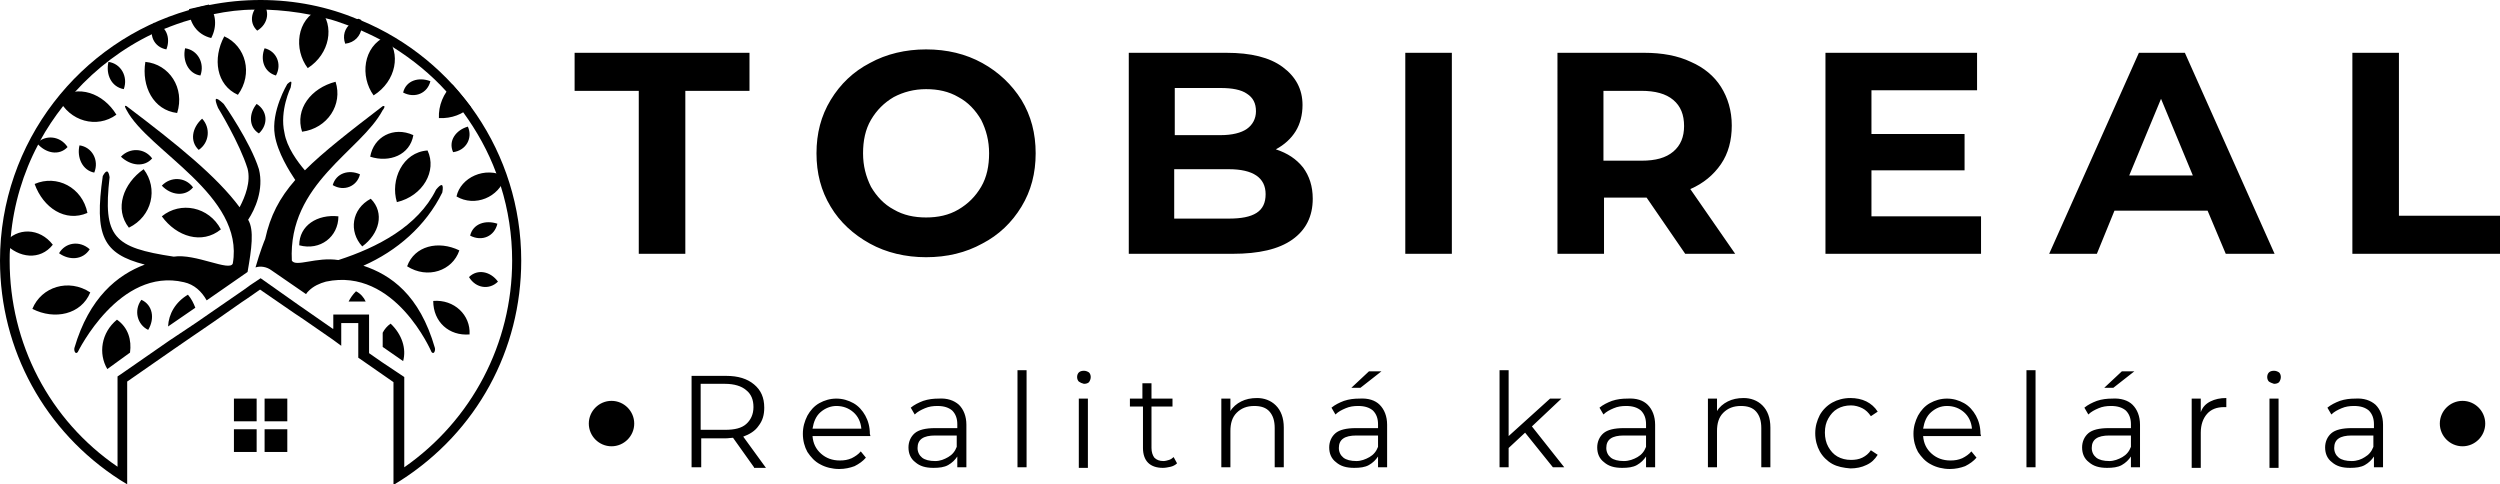 <svg xmlns="http://www.w3.org/2000/svg" viewBox="0 0 440.3 85.3" style="enable-background:new 0 0 440.3 85.3" xml:space="preserve"><path d="M112.5 16h-11.3V9.3H132V16h-11.3v28.7h-8.2zM168.8 36.9c1.7-1 3-2.3 4-4 1-1.7 1.4-3.7 1.4-5.9s-.5-4.1-1.4-5.9c-1-1.7-2.3-3.1-4-4-1.7-1-3.6-1.4-5.7-1.4s-4 .5-5.7 1.4c-1.7 1-3 2.3-4 4-1 1.7-1.4 3.7-1.4 5.9s.5 4.1 1.4 5.9c1 1.7 2.3 3.1 4 4 1.7 1 3.6 1.4 5.7 1.4s4-.4 5.7-1.4m-15.6 6c-2.9-1.6-5.3-3.8-6.9-6.5-1.7-2.8-2.5-5.9-2.5-9.4s.8-6.6 2.5-9.4c1.7-2.8 4-5 6.9-6.5 2.9-1.6 6.3-2.4 9.9-2.4 3.7 0 7 .8 9.9 2.4 2.9 1.6 5.2 3.8 6.9 6.5 1.7 2.8 2.5 5.9 2.5 9.4s-.8 6.6-2.5 9.4c-1.7 2.8-4 5-6.9 6.5-2.9 1.6-6.2 2.4-9.9 2.4-3.6 0-7-.8-9.9-2.4M221.3 37.5c1.1-.7 1.6-1.8 1.6-3.3 0-2.9-2.2-4.4-6.5-4.4h-9.6v8.7h9.6c2.2 0 3.8-.3 4.9-1m-14.4-22v8.3h8.1c2 0 3.6-.4 4.6-1.1 1-.7 1.6-1.8 1.6-3.1 0-1.4-.5-2.4-1.6-3.1-1-.7-2.6-1-4.6-1h-8.1zm22.6 14c1.1 1.5 1.7 3.3 1.7 5.5 0 3.1-1.2 5.5-3.6 7.2-2.4 1.7-5.9 2.5-10.5 2.5h-18.3V9.3H216c4.3 0 7.6.8 9.9 2.5 2.3 1.7 3.5 3.9 3.5 6.7 0 1.7-.4 3.3-1.2 4.6-.8 1.3-2 2.4-3.5 3.2 2.1.7 3.6 1.7 4.8 3.2M247.5 9.3h8.2v35.4h-8.2zM294.7 17.6c-1.3-1.1-3.2-1.6-5.6-1.6h-6.7v12.3h6.7c2.5 0 4.3-.5 5.6-1.6 1.3-1.1 1.9-2.6 1.9-4.5 0-2-.6-3.5-1.9-4.6m2.1 27.1-6.8-9.9h-7.5v9.9h-8.2V9.3h15.3c3.1 0 5.9.5 8.2 1.6 2.3 1 4.1 2.5 5.3 4.4 1.2 1.9 1.9 4.2 1.9 6.8 0 2.6-.6 4.9-1.9 6.8-1.3 1.9-3.1 3.4-5.4 4.4l7.9 11.4h-8.8zM348.9 38.1v6.6h-27.4V9.3h26.7v6.6h-18.6v7.7H346V30h-16.4v8.1zM386.2 30.9l-5.6-13.5-5.6 13.5h11.2zm2.6 6.2h-16.4l-3.1 7.6h-8.4l15.8-35.4h8.1l15.8 35.4H392l-3.2-7.6zM414.3 9.3h8.2V38h17.8v6.7h-26zM131.4 74.7c.8-.7 1.3-1.7 1.3-3s-.4-2.3-1.3-3c-.8-.7-2.1-1.1-3.7-1.1h-4.3v8.1h4.3c1.7 0 2.9-.3 3.7-1m1.4 7.6-3.7-5.2c-.4 0-.8.1-1.3.1h-4.3v5.1h-1.7V66.2h6.1c2.1 0 3.7.5 4.9 1.5 1.2 1 1.8 2.3 1.8 4.1 0 1.3-.3 2.3-1 3.2-.6.9-1.6 1.5-2.7 1.9l4 5.5h-2.1zM144.5 72.6c-.8.7-1.2 1.7-1.4 2.9h8.6c-.1-1.2-.6-2.2-1.4-2.9-.8-.7-1.8-1.1-3-1.1-1 0-2 .4-2.8 1.1m8.8 4.2h-10.2c.1 1.3.6 2.3 1.5 3.1.9.8 2 1.2 3.3 1.2.8 0 1.4-.1 2.1-.4.6-.3 1.2-.7 1.6-1.2l.9 1.1c-.5.6-1.2 1.1-2 1.5-.8.3-1.7.5-2.7.5-1.2 0-2.4-.3-3.3-.8-1-.5-1.7-1.3-2.3-2.2-.5-.9-.8-2-.8-3.2 0-1.2.3-2.2.8-3.2.5-.9 1.2-1.7 2.1-2.2.9-.5 1.9-.8 3-.8s2.1.3 3 .8c.9.5 1.6 1.3 2.1 2.2.5.9.8 2 .8 3.2l.1.4zM167 80.5c.7-.4 1.2-1 1.5-1.8v-2h-3.8c-2.1 0-3.1.7-3.1 2.2 0 .7.3 1.3.8 1.7.5.4 1.3.6 2.3.6.9 0 1.6-.3 2.3-.7m1.9-9.2c.8.8 1.3 2 1.3 3.5v7.5h-1.6v-1.9c-.4.6-.9 1.1-1.6 1.5-.7.4-1.6.5-2.6.5-1.4 0-2.4-.3-3.2-1-.8-.6-1.2-1.5-1.2-2.6 0-1 .4-1.9 1.1-2.5.7-.6 1.9-.9 3.6-.9h3.9v-.7c0-1-.3-1.8-.9-2.4-.6-.5-1.4-.8-2.6-.8-.8 0-1.5.1-2.2.4-.7.3-1.3.6-1.8 1.1l-.7-1.2c.6-.5 1.4-.9 2.2-1.2.9-.3 1.8-.4 2.7-.4 1.5-.1 2.7.3 3.6 1.1M179.2 65.2h1.6v17.1h-1.6zM190 70.2h1.6v12.2H190V70.2zm0-3c-.2-.2-.3-.5-.3-.8 0-.3.1-.6.3-.8.2-.2.5-.3.9-.3.3 0 .6.1.9.3.2.2.3.5.3.8 0 .3-.1.6-.3.9-.2.2-.5.3-.9.3-.4-.1-.6-.2-.9-.4M207.3 81.6c-.3.3-.7.5-1.1.6-.5.1-.9.2-1.4.2-1.1 0-2-.3-2.6-.9-.6-.6-.9-1.5-.9-2.6v-7.3H199v-1.4h2.2v-2.7h1.6v2.7h3.7v1.4h-3.7v7.3c0 .7.2 1.3.5 1.7.4.4.9.6 1.6.6.3 0 .7-.1 1-.2.3-.1.6-.3.8-.5l.6 1.1zM224.7 71.4c.9.9 1.4 2.2 1.4 3.9v7h-1.6v-6.9c0-1.3-.3-2.2-.9-2.9-.6-.7-1.5-1-2.7-1-1.3 0-2.3.4-3.1 1.2-.8.8-1.1 1.9-1.1 3.2v6.4h-1.6V70.2h1.6v2.2c.4-.7 1.1-1.3 1.9-1.7.8-.4 1.7-.6 2.8-.6 1.2 0 2.4.4 3.3 1.3M241.1 65.4h2.2l-3.7 2.9H238l3.1-2.9zm.1 15.1c.7-.4 1.2-1 1.5-1.8v-2h-3.8c-2.1 0-3.1.7-3.1 2.2 0 .7.3 1.3.8 1.7.5.4 1.3.6 2.3.6.8 0 1.6-.3 2.3-.7m1.8-9.2c.8.8 1.3 2 1.3 3.5v7.5h-1.6v-1.9c-.4.6-.9 1.1-1.6 1.5-.7.4-1.6.5-2.6.5-1.4 0-2.4-.3-3.2-1-.8-.6-1.2-1.5-1.2-2.6 0-1 .4-1.9 1.1-2.5.7-.6 1.9-.9 3.6-.9h3.9v-.7c0-1-.3-1.8-.9-2.4-.6-.5-1.4-.8-2.6-.8-.8 0-1.5.1-2.2.4-.7.3-1.3.6-1.8 1.1l-.7-1.2c.6-.5 1.4-.9 2.2-1.2.9-.3 1.8-.4 2.7-.4 1.6-.1 2.8.3 3.6 1.1M268.6 76.2l-2.9 2.7v3.4h-1.6V65.2h1.6v11.6l7.3-6.6h2l-5.2 4.9 5.7 7.2h-2zM288.4 80.5c.7-.4 1.2-1 1.5-1.8v-2H286c-2.1 0-3.1.7-3.1 2.2 0 .7.3 1.3.8 1.7.5.4 1.3.6 2.3.6.9 0 1.7-.3 2.4-.7m1.8-9.2c.8.8 1.3 2 1.3 3.5v7.5h-1.6v-1.9c-.4.6-.9 1.1-1.6 1.5-.7.4-1.6.5-2.6.5-1.4 0-2.4-.3-3.2-1-.8-.6-1.2-1.5-1.2-2.6 0-1 .4-1.9 1.1-2.5.7-.6 1.9-.9 3.6-.9h3.9v-.7c0-1-.3-1.8-.9-2.4-.6-.5-1.4-.8-2.6-.8-.8 0-1.5.1-2.2.4-.7.3-1.3.6-1.8 1.1l-.7-1.2c.6-.5 1.4-.9 2.2-1.2.9-.3 1.8-.4 2.7-.4 1.6-.1 2.8.3 3.6 1.1M310.4 71.4c.9.9 1.4 2.2 1.4 3.9v7h-1.6v-6.9c0-1.3-.3-2.2-.9-2.9-.6-.7-1.5-1-2.7-1-1.3 0-2.3.4-3.1 1.2-.8.8-1.1 1.9-1.1 3.2v6.4h-1.6V70.2h1.6v2.2c.4-.7 1.1-1.3 1.9-1.7.8-.4 1.7-.6 2.8-.6 1.2 0 2.4.4 3.3 1.3M322.7 81.7c-.9-.5-1.7-1.3-2.2-2.2-.5-.9-.8-2-.8-3.2 0-1.2.3-2.2.8-3.2.5-.9 1.3-1.7 2.2-2.2.9-.5 2-.8 3.2-.8 1 0 2 .2 2.8.6.8.4 1.5 1 2 1.8l-1.2.8c-.4-.6-.9-1.1-1.5-1.4-.6-.3-1.3-.5-2-.5-.9 0-1.7.2-2.4.6-.7.4-1.2 1-1.6 1.7-.4.7-.6 1.5-.6 2.5 0 .9.2 1.8.6 2.5.4.7.9 1.3 1.6 1.7.7.4 1.5.6 2.4.6.7 0 1.4-.1 2-.4.6-.3 1.1-.7 1.5-1.3l1.2.8c-.5.8-1.1 1.4-2 1.8-.8.4-1.8.6-2.8.6-1.2-.1-2.3-.3-3.2-.8M340.1 72.6c-.8.7-1.2 1.7-1.4 2.9h8.6c-.1-1.2-.6-2.2-1.4-2.9-.8-.7-1.8-1.1-3-1.1-1.1 0-2 .4-2.8 1.1m8.8 4.2h-10.2c.1 1.3.6 2.3 1.5 3.1.9.8 2 1.2 3.3 1.2.8 0 1.4-.1 2.1-.4.6-.3 1.2-.7 1.6-1.2l.9 1.1c-.5.6-1.2 1.1-2 1.5-.8.3-1.7.5-2.7.5-1.2 0-2.4-.3-3.3-.8-1-.5-1.7-1.3-2.3-2.2-.5-.9-.8-2-.8-3.2 0-1.2.3-2.2.8-3.2.5-.9 1.2-1.7 2.1-2.2.9-.5 1.9-.8 3-.8s2.1.3 3 .8c.9.5 1.6 1.3 2.1 2.2.5.9.8 2 .8 3.2l.1.4zM373.7 65.4h2.2l-3.7 2.9h-1.6l3.1-2.9zm.1 15.1c.7-.4 1.2-1 1.5-1.8v-2h-3.8c-2.1 0-3.1.7-3.1 2.2 0 .7.3 1.3.8 1.7.5.4 1.3.6 2.3.6.8 0 1.6-.3 2.3-.7m1.8-9.2c.8.8 1.3 2 1.3 3.5v7.5h-1.6v-1.9c-.4.6-.9 1.1-1.6 1.5-.7.4-1.6.5-2.6.5-1.4 0-2.4-.3-3.2-1-.8-.6-1.2-1.5-1.2-2.6 0-1 .4-1.9 1.1-2.5.7-.6 1.9-.9 3.6-.9h3.9v-.7c0-1-.3-1.8-.9-2.4-.6-.5-1.4-.8-2.6-.8-.8 0-1.5.1-2.2.4-.7.3-1.3.6-1.8 1.1l-.7-1.2c.6-.5 1.4-.9 2.2-1.2.9-.3 1.8-.4 2.7-.4 1.5-.1 2.8.3 3.6 1.1M389.3 70.7c.8-.4 1.7-.6 2.8-.6v1.6h-.4c-1.3 0-2.3.4-3 1.2s-1.1 1.9-1.1 3.3v6.2H386V70.2h1.6v2.4c.3-.9.9-1.5 1.7-1.9M399.7 70.2h1.6v12.2h-1.6V70.2zm-.1-3c-.2-.2-.3-.5-.3-.8 0-.3.1-.6.3-.8.2-.2.5-.3.9-.3.3 0 .6.1.9.3.2.2.3.5.3.8 0 .3-.1.6-.3.9-.2.2-.5.3-.9.3-.3-.1-.6-.2-.9-.4M416.5 80.5c.7-.4 1.2-1 1.5-1.8v-2h-3.8c-2.1 0-3.1.7-3.1 2.2 0 .7.3 1.3.8 1.7.5.4 1.3.6 2.3.6.9 0 1.7-.3 2.3-.7m1.9-9.2c.8.8 1.3 2 1.3 3.5v7.5h-1.6v-1.9c-.4.6-.9 1.1-1.6 1.5-.7.4-1.6.5-2.6.5-1.4 0-2.4-.3-3.2-1-.8-.6-1.2-1.5-1.2-2.6 0-1 .4-1.9 1.1-2.5.7-.6 1.9-.9 3.6-.9h3.9v-.7c0-1-.3-1.8-.9-2.4-.6-.5-1.4-.8-2.6-.8-.8 0-1.5.1-2.2.4-.7.3-1.3.6-1.8 1.1l-.7-1.2c.6-.5 1.4-.9 2.2-1.2.9-.3 1.8-.4 2.7-.4 1.5-.1 2.7.3 3.6 1.1M111.7 74.6c0-2.2-1.8-4-4-4s-4 1.8-4 4 1.8 4 4 4 4-1.8 4-4M437.7 74.6c0-2.2-1.8-4-4-4s-4 1.8-4 4 1.8 4 4 4 4-1.8 4-4M356.9 65.2h1.6v17.1h-1.6z"/><g><path d="M43.7 38.7c1.1 1.8.6 5.2-.1 9.2l-7.2 5c-.9-1.6-2.2-2.8-4-3.2C21 47 13.7 62 13.7 62c-.4.5-.7-.2-.6-.7 2.6-8.9 7.6-12.9 12.4-14.7-7.4-1.9-8.9-5.1-7.4-15.6.6-1.1 1-1.1 1.2.2-1.2 10.6.7 12.4 11.3 14 3.8-.6 9.9 2.7 10.4 1.2 2.1-12-14.9-19.8-18.7-27-.1-.2-.6-1 0-.7 9 6.8 15.9 12.4 19.9 17.8 1-1.9 2-4.5 1.4-6.8-1.4-4.5-5.2-10.7-5.2-10.7-.7-1.7-.6-2.2 1-.7 0 0 4.7 6.7 6.2 11.5.9 3.6-.7 7.1-1.9 8.9M64 46.8c4.8 1.6 9.9 5.1 12.6 14.5.1.5-.2 1.2-.6.7 0 0-6.4-15-18.6-12.4-1.1.3-2.2.8-3 1.6-.2.2-.4.4-.5.6l-6.1-4.2c-.8-.6-1.9-.8-2.8-.5.8-2.8 1.6-4.8 1.7-5 .9-4.1 2.5-7.2 5.3-10.4-1-1.5-3.1-4.8-3.6-7.9-.7-4.2 2.2-9 2.2-9 1-.9.7-.2.6.6 0 0-2 4.1-1.1 8 .4 2.5 2.3 5.1 3.6 6.6 3.2-3.2 7.7-6.7 13.7-11.3.6-.2.2.5 0 .7-3.8 7.2-16.7 12.9-16 26.5.7 1.2 4.3-.7 8.2-.1 6.8-2.2 14-5.9 17.2-12.4.9-1.1 1.4-1.2 1.1.5-2.9 5.9-8 10.3-13.9 12.9"/><path d="M65.3 35c-3.4 1.8-3.9 5.8-1.5 8.4 3-2.2 4-5.9 1.5-8.4M9.3 43.1C7 40.1 3 40 .8 42.8c2.5 2.7 6.3 3.1 8.5.3M36.8.8c1.2 1.6 1.5 3.8.4 5.9-2.5-.6-3.9-2.7-3.9-5.1l3.5-.8zM52.7 43.2c3.7 1 6.9-1.5 6.9-5.1-3.7-.4-6.9 1.6-6.9 5.1M72.8 23.8c-3.5-1.6-7 .3-7.6 3.8 3.4 1.1 7-.3 7.6-3.8M58.6 32.6c2 1.2 4.3.2 4.8-1.9-2-.9-4.2-.2-4.8 1.9M82.6 48.8c1.2 2 3.6 2.3 5.1.8-1.3-1.8-3.6-2.3-5.1-.8M82.8 41.5c2.1 1.1 4.3.1 4.8-2.1-2.1-.7-4.3 0-4.8 2.1M79.8 26.8c2.3-.3 3.5-2.5 2.6-4.5-2.1.6-3.5 2.5-2.6 4.5M71 16.3c2.1 1.1 4.3.1 4.8-2-2.1-.8-4.3-.1-4.8 2M63.1 3.3c-.5.2-1 .4-1.3.8-1.1.9-1.5 2.2-1 3.6 1.7-.2 2.7-1.4 2.9-2.8.1-.4 0-.9-.1-1.4l-.5-.2zM48.6 13.3c1.1-2 .1-4.3-2-4.8-.8 2-.1 4.2 2 4.8M45.6 23.5c1.7-1.6 1.5-4-.4-5.2-1.4 1.7-1.4 4.1.4 5.2M45.3 5.4c2-1.2 2.3-3.6.8-5.1-1.8 1.3-2.4 3.6-.8 5.1M27.1 4c-1 2.1 0 4.3 2.2 4.7.8-2 0-4.2-2.2-4.7M71 63.6l-3.6-2.5v-2.5c.3-.6.8-1.2 1.4-1.6 2 1.9 2.8 4.4 2.2 6.6M31.2 19.9c1.4-4.4-1.4-8.6-5.6-9-.7 4.3 1.4 8.5 5.6 9M41.9 16.7c2.7-3.7 1.4-8.6-2.4-10.3-2.1 3.9-1.4 8.6 2.4 10.3M53.2 23.2c4.5-.6 7.2-4.8 5.9-8.8-4.3 1.1-7.2 4.8-5.9 8.8M22.7 40.1c4.1-2 5.2-6.9 2.6-10.3-3.6 2.5-5.2 7-2.6 10.3M38.9 40.4c-2.1-4-7.1-5-10.4-2.3 2.6 3.6 7.1 5 10.4 2.3M15.4 37.5c-.9-4.5-5.4-6.8-9.3-5.1 1.5 4.2 5.4 6.8 9.3 5.1M15.9 51.5c-3.8-2.5-8.6-1-10.2 2.9 3.9 2 8.6 1 10.2-2.9M22.9 62.1l-4 2.9c-1.6-2.7-1.1-6.4 1.7-8.7 2 1.4 2.6 3.6 2.3 5.8M34.4 54.2l-4.8 3.3c.1-2.2 1.3-4.3 3.5-5.6.6.7 1 1.5 1.3 2.3M10.3 17.3c1.9 4.1 6.8 5.4 10.2 2.9-2.3-3.8-6.8-5.4-10.2-2.9M35 26.4c1.9-1.3 2.1-3.9.6-5.5-1.8 1.6-2.2 4-.6 5.5M35.3 13.3c.8-2.2-.5-4.5-2.7-4.8-.5 2.2.6 4.5 2.7 4.8M21.8 15.7c.8-2.2-.5-4.5-2.7-4.8-.5 2.2.5 4.4 2.7 4.8M11.9 25.9c-1.3-2-3.9-2.2-5.4-.7 1.5 1.8 3.9 2.3 5.4.7M15.8 43.9c-1.8-1.6-4.3-1.2-5.4.7 1.8 1.3 4.2 1.2 5.4-.7M24.9 52.8c-1.4 1.9-.7 4.4 1.2 5.3 1.2-2 .8-4.4-1.2-5.3M16.6 30.4c.9-2.2-.4-4.5-2.6-4.8-.5 2.1.5 4.4 2.6 4.8M26.8 27.9c-1.4-1.9-4-1.9-5.5-.3 1.7 1.6 4.1 1.9 5.5.3M34 33c-1.4-1.9-4-1.9-5.5-.3 1.6 1.7 4.1 2 5.5.3M80.4 34.6c.7-3.3 5-5.4 8.6-3.5-1.1 3.7-5.4 5.4-8.6 3.5M64.4 53.1h-3c.3-.6.7-1.2 1.3-1.8.8.4 1.4 1.1 1.7 1.8M82.7 58.9c.2-3.4-2.7-6.2-6.4-5.9 0 3.7 2.8 6.2 6.4 5.9M71.7 46.9c3.6 2.3 8 .8 9.2-2.8-3.7-1.8-7.9-.8-9.2 2.8M69.9 35.6c4.6-1.1 7.1-5.5 5.4-9.1-4.4.3-6.6 5.2-5.4 9.1M54.2 12c3.9-2.5 4.8-7.5 2.1-10.4-4.1 1.8-4.6 7.1-2.1 10.4M65.8 16.8c4-2.5 4.9-7.5 2.2-10.4-4.1 1.8-4.6 7.1-2.2 10.4M82.9 18.8c-1.4 1.3-3.3 2.1-5.6 2-.1-2.2.8-4.4 2.4-5.9 1.1 1.3 2.2 2.6 3.2 3.9"/></g><path d="M41.2 70.2h4v4h-4zM46.6 70.2h4v4h-4zM41.2 75.6h4v4h-4zM46.6 75.6h4v4h-4z"/><g><path d="M71.2 82.3V66.4l-1.2-.8-2.7-1.8-2.3-1.6v-6.8h-6.3v2.5h-.1L54 54.7l-1.3-.9-6.8-4.8-1.8 1.2-1.1.8-5.8 4-2.6 1.8-4.8 3.2-8.5 5.9-.6.4v15.9c-12-8.2-19-21.7-19-36.3 0-.8 0-1.5.1-2.3 0-.6.1-1.2.1-1.9.5-5.7 2.2-11.3 4.8-16.2l.3-.6c1.2-2.2 2.6-4.3 4.1-6.2.7-.9 1.4-1.7 2.1-2.5C17 12 21.6 8.5 26.8 6c.7-.3 1.4-.7 2.1-.9 1.5-.6 3.1-1.2 4.6-1.6 1.3-.4 2.7-.7 4.1-1 2.4-.5 4.8-.8 7.2-.8h2.1c2.7.1 5.3.4 7.8.9.9.2 1.7.4 2.6.6 1.4.3 2.7.8 4.1 1.3.8.3 1.5.6 2.3.9 1.1.5 2.2 1 3.3 1.6.8.4 1.5.8 2.2 1.3 3.5 2.2 6.7 4.8 9.5 7.9 1 1.1 2 2.3 2.9 3.6 2.4 3.3 4.4 6.9 5.8 10.7.3.8.5 1.5.8 2.3 1.3 4.1 2 8.6 2 13.1 0 14.6-7.1 28.1-19 36.4M63.6 3.6c-.2-.1-.4-.2-.6-.2C57.8 1.2 52 0 45.9 0c-3.1 0-6.1.3-9.1.9-1.2.2-2.4.5-3.6.9C14.1 7.3 0 25 0 45.9 0 61.6 7.9 76 21.1 84.5l1.3.8V67.2l8.2-5.7 3.2-2.2 3.8-2.6 5-3.5.9-.6 2.3-1.6 6.1 4.2 1.5 1 5.2 3.6 1.5 1.1v-4h3V63l.3.2 5.9 4.1v18.1l1.3-.8C84 76 91.8 61.6 91.8 45.9c0-19-11.6-35.4-28.2-42.3"/></g></svg>